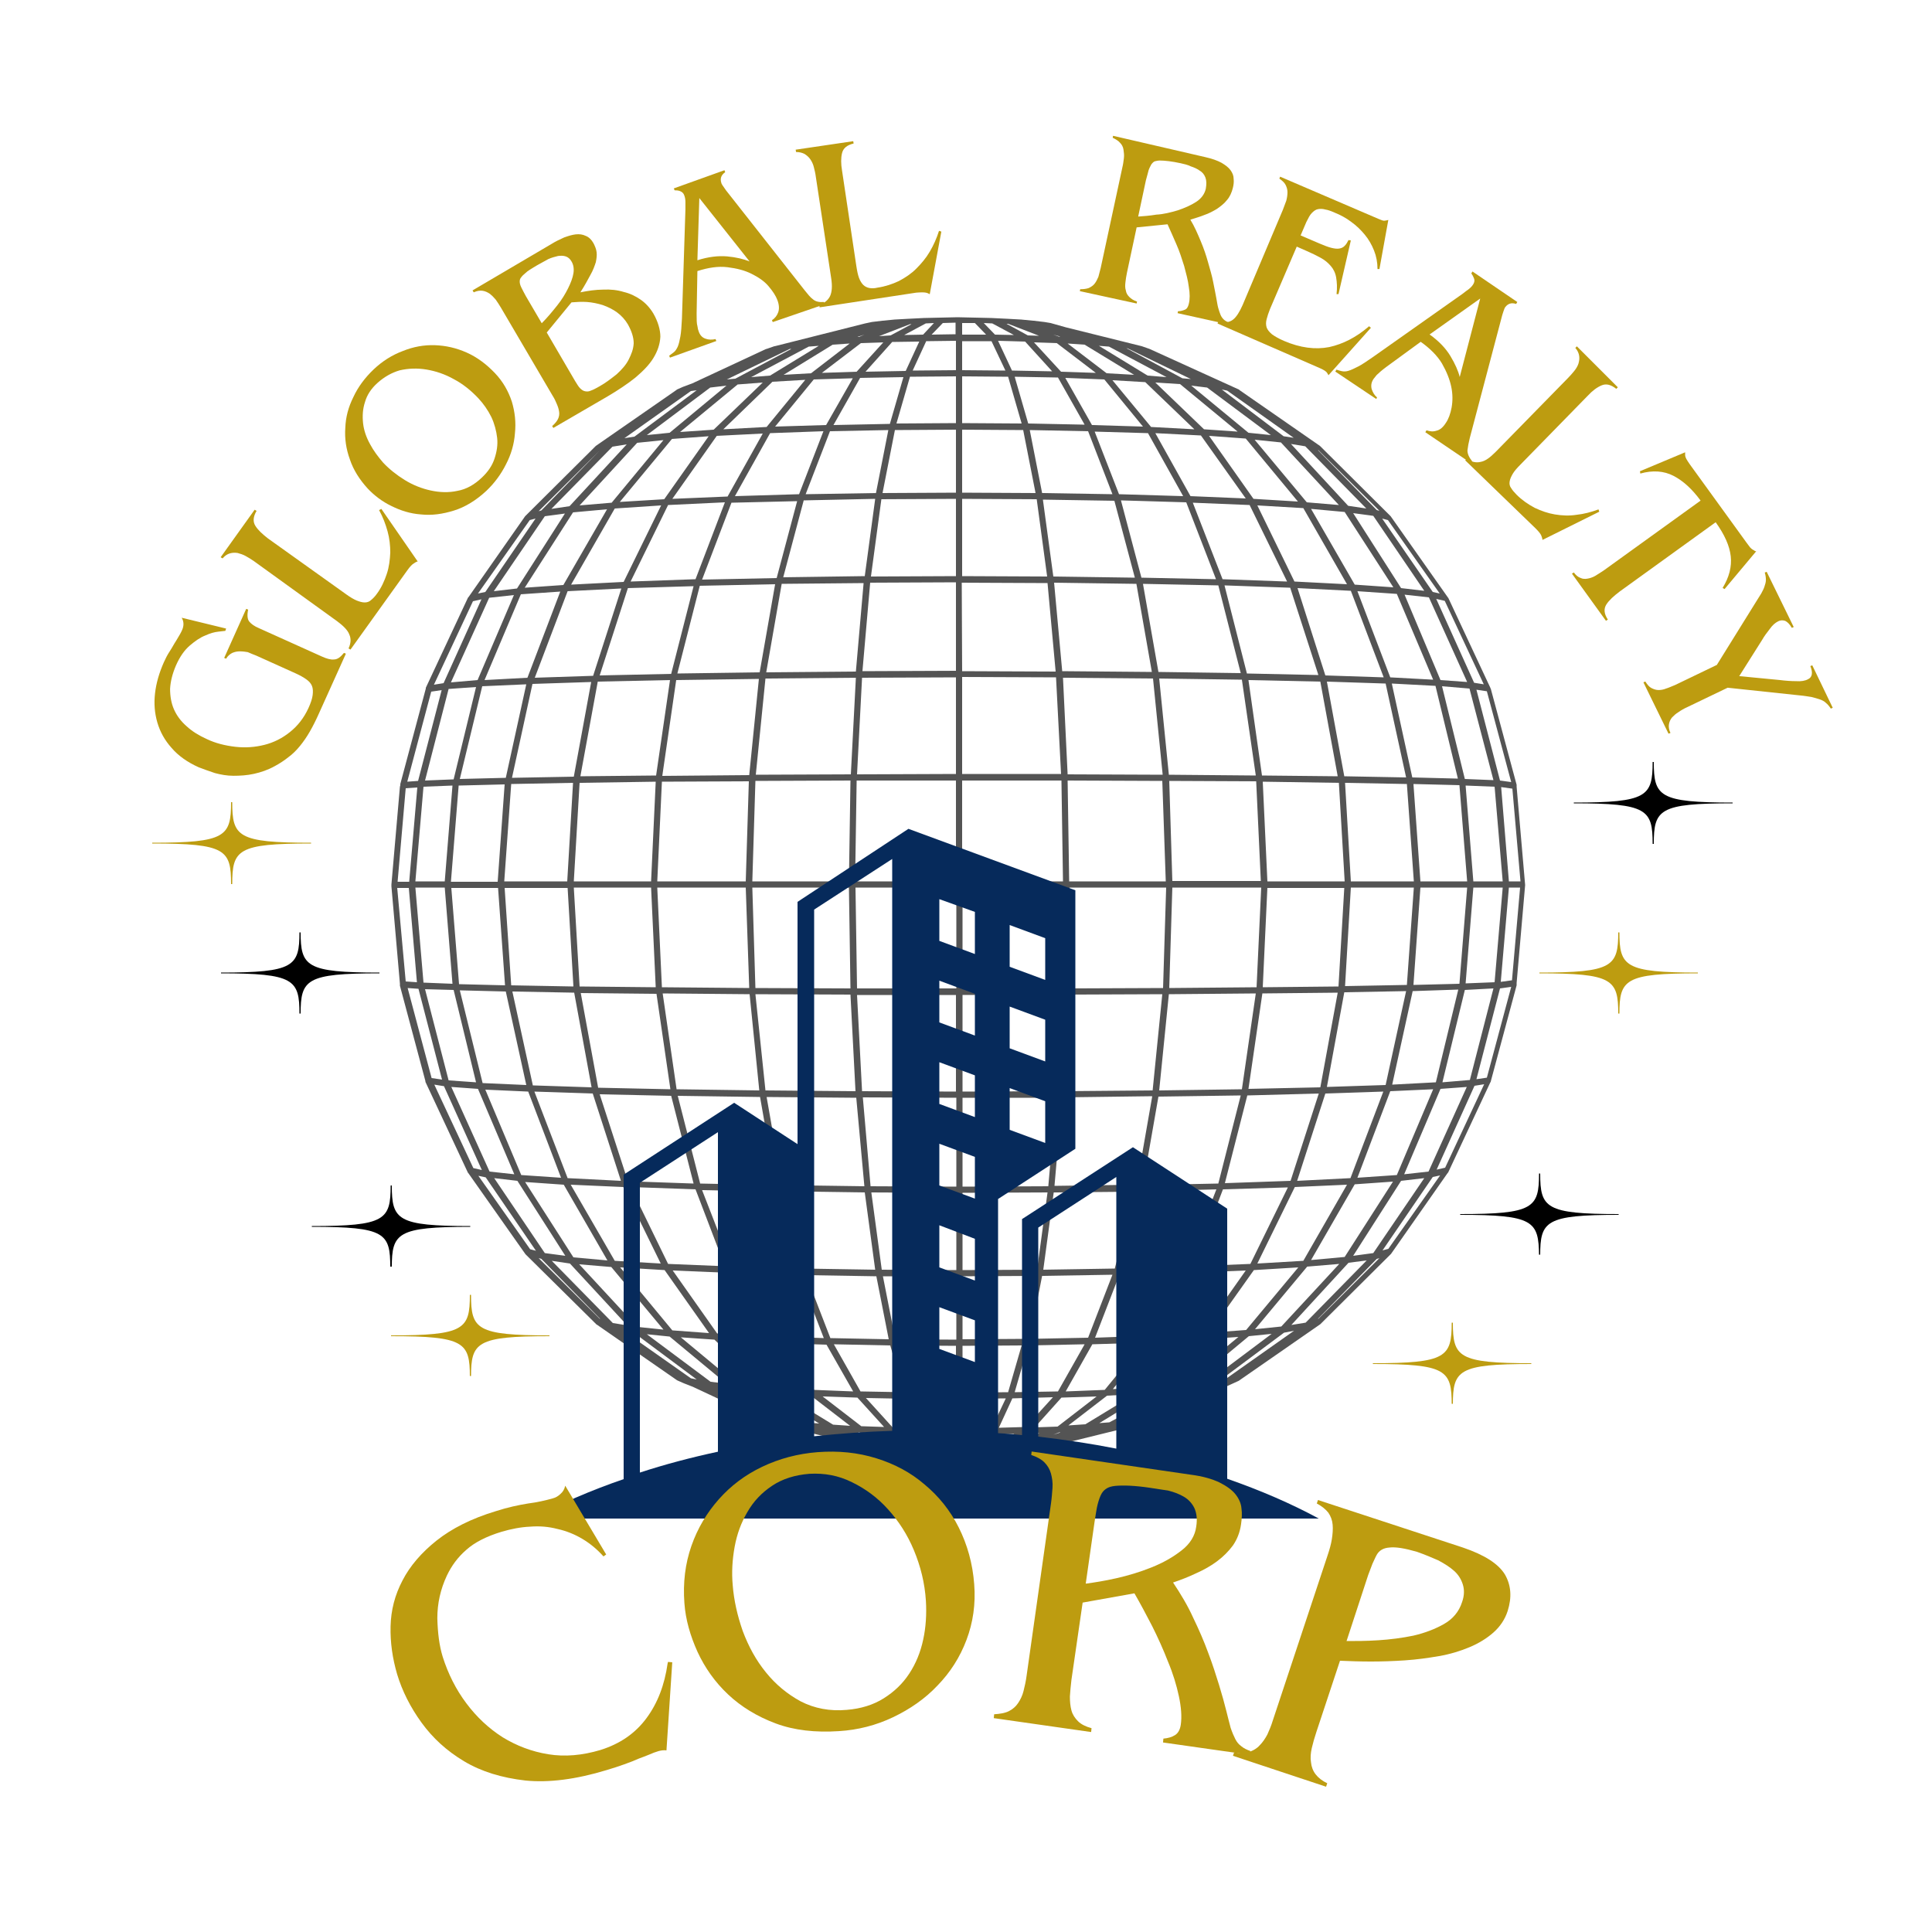 <?xml version="1.0" encoding="utf-8"?>
<!-- Generator: Adobe Illustrator 24.0.0, SVG Export Plug-In . SVG Version: 6.00 Build 0)  -->
<svg version="1.1" id="Layer_1" xmlns="http://www.w3.org/2000/svg" xmlns:xlink="http://www.w3.org/1999/xlink" x="0px" y="0px"
	 viewBox="0 0 500 500" style="enable-background:new 0 0 500 500;" xml:space="preserve">
<style type="text/css">
	.st0{clip-path:url(#SVGID_2_);}
	.st1{fill:#545454;}
	.st2{clip-path:url(#SVGID_4_);}
	.st3{fill-rule:evenodd;clip-rule:evenodd;}
	.st4{clip-path:url(#SVGID_6_);}
	.st5{fill-rule:evenodd;clip-rule:evenodd;fill:#062A5B;}
	.st6{clip-path:url(#SVGID_8_);}
	.st7{clip-path:url(#SVGID_10_);}
	.st8{fill-rule:evenodd;clip-rule:evenodd;fill:#BD9C10;}
	.st9{clip-path:url(#SVGID_12_);}
	.st10{fill:#BD9C10;}
	.st11{clip-path:url(#SVGID_14_);}
	.st12{clip-path:url(#SVGID_16_);}
	.st13{clip-path:url(#SVGID_18_);}
	.st14{clip-path:url(#SVGID_20_);}
</style>
<g>
	<g>
		<defs>
			<rect id="SVGID_1_" x="101.2" y="82" width="294" height="294"/>
		</defs>
		<clipPath id="SVGID_2_">
			<use xlink:href="#SVGID_1_"  style="overflow:visible;"/>
		</clipPath>
		<g class="st0">
			<path class="st1" d="M248.2,375.9L248.2,375.9l-4.5-0.1l0,0l-4.3-0.1c0,0,0,0-0.1,0l-4-0.2c0,0,0,0-0.1,0l-3.6-0.2c0,0,0,0-0.1,0
				l-3.1-0.3h-0.1l-2.5-0.3c0,0,0,0-0.1,0l-1.8-0.3l-3.8-1l-19.7-4.9l0,0l0,0l-2-0.7h-0.1l-19-8.9L177,358l-1.6-0.7
				c-0.1,0-0.1-0.1-0.2-0.1l-20.9-14.5c-0.1,0-0.1-0.1-0.1-0.1l-18.1-17.9l-0.1-0.1l-14.8-21l-0.1-0.1l-10.9-23.3
				c0-0.1-0.1-0.1-0.1-0.2v-0.2l-6.6-24.7V255v-0.3v-0.1l-2.2-25.2l0,0v-0.1c0-0.1,0-0.1,0-0.2v-0.2l2.2-25.3l0.1-0.4
				c0-0.1,0-0.1,0-0.2v-0.1l6.6-24.7c0-0.1,0-0.1,0-0.2l10.9-23.3c0,0,0-0.1,0.1-0.1l0,0l14.7-21l0.1-0.1l18.1-18l0.1-0.1l20.9-14.5
				l0.1-0.1l1.6-0.7l2.4-0.9l19.1-8.9h0.1l2-0.7h0.1l0,0l23.4-5.9l1.9-0.4c0,0,0,0,0.1,0l2.5-0.3l0,0l3.1-0.3l0,0l3.6-0.2l0,0l4-0.2
				l0,0l4.3-0.1l0,0l4.4-0.1l0,0l4.5,0.1l0,0l4.3,0.1l0,0l4.1,0.2l0,0l3.6,0.2l0,0l3.1,0.3h0.1l2.5,0.3c0,0,0,0,0.1,0l1.8,0.3
				l3.9,1.1l19.7,4.9l2,0.7l23.1,10.5l0,0c0,0,0.1,0,0.1,0.1l20.9,14.5l0.1,0.1l18.1,18l0.1,0.1l14.8,21l0,0c0,0,0,0.1,0.1,0.1
				l10.9,23.3c0,0.1,0,0.1,0.1,0.2l6.7,24.9v0.1l0,0v0.3v0.1l2.2,25.4v0.1l-2.2,25.3c0,0,0,0,0,0.1l0,0v0.3c0,0,0,0,0,0.1v0.1
				l-6.7,24.9c0,0.1,0,0.1-0.1,0.2l-10.9,23.3c0,0.1-0.1,0.1-0.1,0.1l-14.7,21l-0.1,0.1l-18.1,18l-0.1,0.1l-20.9,14.5
				c0,0-0.1,0-0.1,0.1l-23,10.5l-2.1,0.7c0,0,0,0-0.1,0l-6.3,1.6l-13.4,3.3l-3.8,1l-1.9,0.4l0,0l0,0l-2.5,0.3h-0.1l-3.1,0.3
				c0,0,0,0-0.1,0l-3.6,0.2c0,0,0,0-0.1,0l-4,0.2c0,0,0,0-0.1,0l-4.3,0.1l0,0L248.2,375.9C248.3,375.9,248.3,375.9,248.2,375.9z
				 M244.1,374.2h3.3v-3h-6.2L244.1,374.2z M249.1,371.3v3h3.3l2.9-3H249.1z M239.7,374.2l2.2,0.1l-2.9-3l-4.9-0.1L239.7,374.2z
				 M257.6,371.2l-2.9,3l2.2-0.1l5.6-3L257.6,371.2z M235.6,374h0.4l-5.5-3l-2.9-0.1L235.6,374z M266.1,371l-5.5,3h0.4l8-3.1
				L266.1,371z M222,370.7l1.9,0.6l-1.5-0.6H222z M274.1,370.7l-1.5,0.6l1.9-0.6H274.1z M239.8,369.6h7.6V362l-11.2-0.1L239.8,369.6
				z M249.1,362v7.6l7.6-0.1l3.6-7.6L249.1,362z M231,369.4l7,0.2l-3.5-7.6l-10.4-0.2L231,369.4z M262,361.9l-3.5,7.6l7-0.2l7-7.7
				L262,361.9z M222.9,369.1l5.9,0.2l-6.9-7.6l-9-0.3L222.9,369.1z M274.7,361.7l-6.9,7.7l5.9-0.2l10.1-7.8L274.7,361.7z
				 M215.6,368.7l4.4,0.3l-10-7.7l-7.2-0.4L215.6,368.7z M286.5,361.2l-10,7.7l4.4-0.3l12.8-7.8L286.5,361.2z M209.4,368.2l2.6,0.2
				l-12.6-7.7l-4.9-0.4L209.4,368.2z M297.1,360.6l-12.6,7.7l2.6-0.2l14.9-7.9L297.1,360.6z M204.5,367.6l0.4,0.1l-14.5-7.7
				l-2.2-0.2L204.5,367.6z M306.1,359.9l-14.5,7.7l0.4-0.1l16.3-7.9L306.1,359.9z M235.6,360.3l11.8,0.1v-12.1l-15.4-0.1
				L235.6,360.3z M249.1,348.3v12.1l11.8-0.1l3.5-12.1L249.1,348.3z M222.7,360.1l11.2,0.2l-3.5-12.1l-14.6-0.3L222.7,360.1z
				 M266.1,348.2l-3.5,12.1l11.2-0.2l6.9-12.2L266.1,348.2z M210.7,359.7l10.1,0.4l-6.9-12.1l-13.2-0.4L210.7,359.7z M282.7,347.9
				l-6.9,12.2l10.1-0.4l10-12.2L282.7,347.9z M200,359.1l8.5,0.5l-10-12.2l-11.2-0.6L200,359.1z M298,347.3l-10,12.2l8.5-0.5
				l12.7-12.3L298,347.3z M191,358.4l6.5,0.5l-12.6-12.2l-8.7-0.6L191,358.4z M311.7,346.6l-12.6,12.2l6.5-0.5l14.9-12.3
				L311.7,346.6z M183.9,357.6l4.1,0.5l-14.7-12.2l-5.9-0.6L183.9,357.6z M323.2,345.8L308.5,358l4.2-0.5l16.4-12.3L323.2,345.8z
				 M178.8,356.7l1.5,0.3l-16.1-12l-2.6-0.4L178.8,356.7z M332.3,344.9l-16.1,12l1.4-0.3l17.3-12.2L332.3,344.9z M231.7,346.6
				l15.8,0.1v-16.3l-19-0.1L231.7,346.6z M249.1,330.3v16.3l15.8-0.1l3.2-16.3L249.1,330.3z M214.9,346.3l15.1,0.3l-3.2-16.3
				l-18.2-0.3L214.9,346.3z M269.7,330.2l-3.2,16.3l15.1-0.3l6.3-16.3L269.7,330.2z M199.4,345.8l13.8,0.5l-6.3-16.3l-16.6-0.5
				L199.4,345.8z M289.7,329.9l-6.3,16.3l13.8-0.5l9.1-16.3L289.7,329.9z M185.6,345.1l11.9,0.6l-9.1-16.3l-14.3-0.6L185.6,345.1z
				 M308.1,329.4l-9.1,16.3l11.9-0.6l11.5-16.3L308.1,329.4z M174,344.3l9.5,0.7L172,328.7l-11.5-0.7L174,344.3z M324.5,328.7
				L313,344.9l9.5-0.7L336,328L324.5,328.7z M164.9,343.4l6.8,0.7l-13.5-16.2l-8.3-0.7L164.9,343.4z M338.3,327.8L324.8,344l6.8-0.7
				l15-16.2L338.3,327.8z M158.6,342.4l3.7,0.6l-14.8-16l-4.7-0.7L158.6,342.4z M349,326.8l-14.8,16.1l3.7-0.6l15.8-16.1L349,326.8z
				 M155.2,341.3h0.1l-15.2-15.5l-0.7-0.2L155.2,341.3z M356.3,325.8l-15.2,15.5h0.1l15.8-15.7L356.3,325.8z M228.2,328.6l19.3,0.1
				v-20l-22-0.1L228.2,328.6z M249.1,308.7v20l19.3-0.1l2.7-20L249.1,308.7z M208,328.3l18.5,0.3l-2.7-20l-21.1-0.3L208,328.3z
				 M272.7,308.6l-2.7,20l18.5-0.3l5.3-19.9L272.7,308.6z M189.4,327.8l16.9,0.5l-5.3-19.9l-19.3-0.4L189.4,327.8z M295.5,308.3
				l-5.3,19.9l16.9-0.5l7.7-19.9L295.5,308.3z M172.9,327.1l14.7,0.6l-7.6-19.9l-16.8-0.6L172.9,327.1z M316.5,307.8l-7.6,19.9
				l14.7-0.6l9.7-19.8L316.5,307.8z M159.1,326.3L171,327l-9.7-19.8l-13.6-0.6L159.1,326.3z M335.1,307.2l-9.7,19.8l11.9-0.7
				l11.3-19.7L335.1,307.2z M148.4,325.4l8.8,0.8l-11.3-19.6l-10-0.7L148.4,325.4z M350.6,306.5l-11.3,19.6l8.7-0.8l12.5-19.5
				L350.6,306.5z M141,324.3l5.3,0.7l-12.4-19.4l-6-0.7L141,324.3z M362.6,305.6L350.2,325l5.2-0.7l13.2-19.4L362.6,305.6z
				 M137.2,323.3l1.5,0.4l-13-19l-1.9-0.4L137.2,323.3z M370.8,304.6l-13,19l1.5-0.4l13.4-19L370.8,304.6z M225.3,307l22.2,0.1v-23
				l-24.2-0.1L225.3,307z M249.1,284.1v23l22.2-0.1l2-22.9H249.1z M202.4,306.7l21.3,0.3l-2.1-22.9l-23.2-0.2L202.4,306.7z
				 M274.9,284l-2,22.9l21.3-0.3l4-22.9L274.9,284z M181.2,306.3l19.5,0.4l-4-22.8l-21.3-0.3L181.2,306.3z M299.8,283.8l-4,22.9
				l19.5-0.4l5.8-22.8L299.8,283.8z M162.5,305.7l17,0.6l-5.8-22.7l-18.5-0.4L162.5,305.7z M322.8,283.5l-5.8,22.7l17-0.6l7.3-22.6
				L322.8,283.5z M146.9,304.9l13.8,0.7l-7.3-22.6l-15.1-0.5L146.9,304.9z M343,283l-7.3,22.6l13.8-0.7l8.5-22.4L343,283z
				 M134.9,304.1l10.3,0.7l-8.5-22.3l-11.1-0.5L134.9,304.1z M359.8,282.4l-8.5,22.4l10.2-0.7l9.4-22.2L359.8,282.4z M126.7,303.2
				l6.4,0.7l-9.4-22.1l-6.9-0.5L126.7,303.2z M372.8,281.8l-9.4,22.1l6.3-0.7l9.9-21.9L372.8,281.8z M122.5,302.3l2.2,0.5l-9.8-21.7
				l-2.5-0.4L122.5,302.3z M381.6,281l-9.8,21.7l2.2-0.5l10.1-21.6L381.6,281z M223.1,282.4l24.3,0.1v-25h-25.6L223.1,282.4z
				 M249.1,257.5v25l24.3-0.1l1.3-25L249.1,257.5z M198.1,282.2l23.3,0.2l-1.3-25l-24.6-0.1L198.1,282.2z M276.3,257.4l-1.3,25
				l23.3-0.2l2.5-24.9L276.3,257.4z M175.1,281.9l21.4,0.3l-2.5-24.9l-22.5-0.2L175.1,281.9z M302.5,257.3l-2.5,24.9l21.4-0.3
				l3.6-24.8L302.5,257.3z M154.8,281.5l18.7,0.4l-3.6-24.7l-19.6-0.2L154.8,281.5z M326.7,257.1l-3.6,24.7l18.6-0.4l4.5-24.5
				L326.7,257.1z M137.9,280.9l15.2,0.5l-4.5-24.5l-16-0.3L137.9,280.9z M347.9,256.8l-4.5,24.5l15.2-0.5l5.3-24.3L347.9,256.8z
				 M124.9,280.3l11.3,0.5l-5.3-24.2l-11.9-0.3L124.9,280.3z M365.6,256.5l-5.3,24.2l11.3-0.6l5.8-24L365.6,256.5z M116.1,279.6
				l7.1,0.5l-5.8-23.9L110,256L116.1,279.6z M379.1,256.2l-5.8,23.9l7.1-0.6l6.1-23.7L379.1,256.2z M111.7,279l2.7,0.4l-6.1-23.5
				l-2.8-0.2L111.7,279z M388.2,255.8l-6.1,23.5l2.7-0.4l6.3-23.5L388.2,255.8z M221.8,255.8h25.7v-26.1h-26.1L221.8,255.8z
				 M249.1,229.7v26.1h25.7l0.4-26.1H249.1z M195.5,255.7l24.6,0.1l-0.4-26.1h-25L195.5,255.7z M276.8,229.7l-0.4,26.1l24.6-0.1
				l0.8-26H276.8z M171.3,255.5l22.6,0.2l-0.9-26h-22.9L171.3,255.5z M303.4,229.7l-0.8,26l22.6-0.2l1.2-25.8H303.4z M150,255.3
				l19.7,0.2l-1.2-25.8h-20L150,255.3z M328,229.7l-1.2,25.8l19.6-0.2l1.5-25.5H328V229.7z M132.3,255l16.1,0.3l-1.5-25.5h-16.3
				L132.3,255z M349.6,229.7l-1.5,25.5l16-0.3l1.8-25.2H349.6z M118.8,254.7l11.9,0.3l-1.8-25.2h-12.1L118.8,254.7z M367.6,229.7
				l-1.8,25.2l11.9-0.3l2-24.9H367.6z M109.6,254.3l7.5,0.3l-2-24.9h-7.6L109.6,254.3z M381.3,229.7l-2,24.8l7.5-0.3l2.1-24.5H381.3
				z M105,254l2.9,0.2l-2.1-24.4h-3L105,254z M390.5,229.7l-2.1,24.4l2.9-0.4l2.1-24H390.5z M105,204l-2.1,24.2h3l2.1-24.4L105,204z
				 M109.6,203.6l-2.1,24.5h7.6l2-24.8L109.6,203.6z M118.7,203.3l-2,24.9h12.1l1.8-25.2L118.7,203.3z M132.3,202.9l-1.8,25.2h16.3
				l1.5-25.5L132.3,202.9z M150,202.6l-1.5,25.5h20l1.2-25.8L150,202.6z M171.3,202.3l-1.2,25.8H193l0.8-25.9L171.3,202.3z
				 M195.5,202.1l-0.8,26h25l0.4-26.1L195.5,202.1z M221.7,202l-0.4,26.1h26.1V202H221.7z M249,202v26.1h26.1l-0.4-26.1H249z
				 M390.5,228.1h3l-2.1-24l-2.9-0.4L390.5,228.1z M276.3,202l0.4,26.1h25l-0.9-26L276.3,202z M381.3,228.1h7.6l-2.1-24.5l-7.5-0.3
				L381.3,228.1z M302.6,202.1l0.8,25.9h22.9l-1.2-25.8L302.6,202.1z M367.6,228.1h12.1l-2-24.9l-11.9-0.3L367.6,228.1z
				 M326.8,202.3l1.2,25.8h20l-1.5-25.5L326.8,202.3z M349.6,228.1h16.3l-1.8-25.2l-16-0.3L349.6,228.1z M388.2,202l2.9,0.4
				l-6.3-23.5l-2.7-0.4L388.2,202z M111.6,179l-6.2,23.3l2.8-0.2l6.1-23.5L111.6,179z M116.1,178.3L110,202l7.4-0.3l5.8-23.9
				L116.1,178.3z M379.1,201.6l7.4,0.3l-6.2-23.7l-7.1-0.6L379.1,201.6z M124.8,177.6l-5.8,24l11.9-0.3l5.3-24.2L124.8,177.6z
				 M365.5,201.2l11.8,0.3l-5.8-24l-11.3-0.6L365.5,201.2z M137.8,177l-5.3,24.3l16-0.3l4.5-24.5L137.8,177z M347.9,200.9l16,0.3
				l-5.3-24.3l-15.2-0.5L347.9,200.9z M154.7,176.4l-4.5,24.5l19.6-0.2l3.6-24.7L154.7,176.4z M326.6,200.7l19.6,0.2l-4.5-24.5
				l-18.6-0.4L326.6,200.7z M175,176l-3.6,24.8l22.5-0.2l2.5-24.9L175,176z M302.5,200.5l22.5,0.2l-3.6-24.8l-21.4-0.3L302.5,200.5z
				 M198.1,175.6l-2.5,24.9l24.6-0.1l1.3-25L198.1,175.6z M276.3,200.4l24.6,0.1l-2.5-24.9l-23.3-0.2L276.3,200.4z M223.1,175.4
				l-1.3,25l25.6-0.1v-25L223.1,175.4z M249,200.3h25.6l-1.3-25l-24.3-0.1L249,200.3z M122.4,155.6l-10.1,21.6l2.5-0.4l9.8-21.7
				L122.4,155.6z M381.5,176.7l2.5,0.4l-10.1-21.6l-2.2-0.5L381.5,176.7z M126.6,154.7l-9.9,21.9l6.9-0.6l9.4-22L126.6,154.7z
				 M372.8,176l6.9,0.5l-9.9-21.9l-6.3-0.7L372.8,176z M134.8,153.8l-9.4,22.2l11.1-0.6l8.5-22.3L134.8,153.8z M359.8,175.3
				l11.1,0.6l-9.4-22.2l-10.2-0.7L359.8,175.3z M146.9,153l-8.5,22.4l15.1-0.5l7.3-22.6L146.9,153z M343,174.8l15.1,0.5l-8.5-22.4
				l-13.8-0.7L343,174.8z M162.5,152.2l-7.3,22.6l18.5-0.4l5.8-22.7L162.5,152.2z M322.7,174.3l18.5,0.4l-7.3-22.6l-17-0.6
				L322.7,174.3z M181.1,151.6l-5.8,22.7l21.3-0.3l4-22.8L181.1,151.6z M299.8,173.9l21.3,0.3l-5.8-22.7l-19.5-0.4L299.8,173.9z
				 M202.3,151.1l-4,22.9l23.2-0.2l2-22.9L202.3,151.1z M274.9,173.7l23.2,0.2l-4-22.8l-21.3-0.3L274.9,173.7z M225.2,150.8l-2,22.9
				l24.2-0.1v-22.9L225.2,150.8z M249,173.7l24.2,0.1l-2.1-22.9l-22.2-0.1L249,173.7z M137.1,134.6l-13.4,19l1.9-0.4l13-19
				L137.1,134.6z M370.8,153.2l1.8,0.4l-13.4-19l-1.5-0.4L370.8,153.2z M141,133.6L127.8,153l6-0.7l12.4-19.4L141,133.6z
				 M362.6,152.2l6,0.7l-13.2-19.4l-5.2-0.7L362.6,152.2z M148.3,132.6l-12.5,19.5l10-0.7l11.3-19.6L148.3,132.6z M350.6,151.3
				l10,0.7L348,132.5l-8.7-0.8L350.6,151.3z M159.1,131.6l-11.3,19.7l13.6-0.7l9.7-19.8L159.1,131.6z M335,150.5l13.6,0.7
				l-11.3-19.7l-11.9-0.7L335,150.5z M172.9,130.7l-9.7,19.8l16.8-0.6l7.6-19.9L172.9,130.7z M316.4,149.9l16.7,0.6l-9.7-19.8
				l-14.7-0.6L316.4,149.9z M189.3,130.1l-7.6,19.9l19.3-0.4l5.3-19.9L189.3,130.1z M295.4,149.5l19.3,0.4L307,130l-16.9-0.5
				L295.4,149.5z M208,129.5l-5.3,19.9l21.1-0.3l2.7-20L208,129.5z M272.6,149.2l21.1,0.3l-5.3-19.9l-18.5-0.3L272.6,149.2z
				 M228.1,129.2l-2.7,20l22-0.1v-20L228.1,129.2z M249,149.1l22,0.1l-2.7-20l-19.3-0.1L249,149.1z M155.2,116.6l-15.8,15.7l0.7-0.2
				L155.2,116.6L155.2,116.6z M356.3,132l0.7,0.2l-15.8-15.7h-0.1L356.3,132z M158.5,115.6l-15.8,16.1l4.7-0.7l14.8-16L158.5,115.6z
				 M348.9,130.9l4.7,0.7l-15.8-16.1l-3.7-0.6L348.9,130.9z M164.9,114.6L150,130.8l8.3-0.7l13.4-16.2L164.9,114.6z M338.2,130
				l8.3,0.7l-15-16.2l-6.8-0.7L338.2,130z M173.9,113.6l-13.5,16.3l11.5-0.7l11.5-16.3L173.9,113.6z M324.4,129.1l11.5,0.7
				l-13.5-16.3l-9.5-0.7L324.4,129.1z M185.5,112.8L174,129.1l14.3-0.6l9.1-16.3L185.5,112.8z M308.1,128.4l14.3,0.6l-11.6-16.3
				l-11.8-0.6L308.1,128.4z M199.3,112.1l-9.1,16.3l16.6-0.5l6.3-16.3L199.3,112.1z M289.6,127.9l16.6,0.5l-9.1-16.3l-13.8-0.4
				L289.6,127.9z M214.8,111.6l-6.3,16.3l18.2-0.3l3.2-16.3L214.8,111.6z M269.7,127.6l18.2,0.3l-6.3-16.3l-15.1-0.3L269.7,127.6z
				 M231.6,111.3l-3.2,16.3l19-0.1v-16.3L231.6,111.3z M249,127.5l19,0.1l-3.2-16.3l-15.8-0.1L249,127.5z M178.8,101.2l-17.2,12.2
				l2.6-0.4l16.1-12L178.8,101.2z M332.2,112.9l2.6,0.4l-17.2-12.2l-1.4-0.3L332.2,112.9z M183.8,100.3l-16.4,12.3l5.9-0.6L188,99.8
				L183.8,100.3z M323.1,112l5.8,0.6l-16.5-12.3l-4.1-0.5L323.1,112z M190.9,99.5L176,111.8l8.7-0.6L197.4,99L190.9,99.5z
				 M311.6,111.1l8.7,0.6l-14.9-12.3L299,99L311.6,111.1z M199.9,98.8l-12.7,12.3l11.2-0.6l10-12.2L199.9,98.8z M297.9,110.5
				l11.2,0.6l-12.7-12.2l-8.5-0.5L297.9,110.5z M210.6,98.2l-10,12.2l13.2-0.4l6.9-12.1L210.6,98.2z M282.6,110l13.2,0.4l-10-12.2
				l-10.1-0.4L282.6,110z M222.6,97.8l-6.9,12.2l14.6-0.3l3.5-12.1L222.6,97.8z M266.1,109.6l14.6,0.3l-6.9-12.2l-11.2-0.2
				L266.1,109.6z M235.5,97.5l-3.5,12.1l15.4-0.1V97.4L235.5,97.5z M249,109.5l15.4,0.1l-3.5-12.1L249,97.4V109.5z M204.4,90.3
				l-16.3,7.9l2.2-0.2l14.5-7.7L204.4,90.3z M306,97.9l2.2,0.2l-16.3-7.9l-0.4-0.1L306,97.9z M209.3,89.7l-14.9,7.9l4.9-0.4
				l12.6-7.7L209.3,89.7z M297,97.2l4.9,0.4L287,89.7l-2.6-0.2L297,97.2z M215.5,89.2L202.8,97l7.1-0.4l10-7.7L215.5,89.2z
				 M286.4,96.6l7.1,0.4l-12.8-7.8l-4.4-0.3L286.4,96.6z M222.8,88.8l-10.1,7.7l9-0.3l6.9-7.6L222.8,88.8z M274.6,96.2l9,0.3
				l-10.1-7.7l-5.9-0.2L274.6,96.2z M230.9,88.5l-6.9,7.7l10.4-0.2l3.5-7.6L230.9,88.5z M261.9,95.9l10.4,0.2l-7-7.7l-7-0.2
				L261.9,95.9z M239.7,88.3l-3.5,7.6l11.2-0.1v-7.6L239.7,88.3z M249,95.8l11.2,0.1l-3.6-7.6H249V95.8z M223.7,86.6l-1.8,0.6h0.4
				L223.7,86.6z M274,87.1h0.4l-1.8-0.5L274,87.1z M235.5,83.9l-8,3.1l3-0.2l5.4-2.9H235.5z M266,86.8l2.9,0.1l-8-3.1h-0.4L266,86.8
				z M239.6,83.7l-5.6,3l4.9-0.1l2.8-3L239.6,83.7z M257.5,86.6l4.9,0.1l-5.6-3l-2.2-0.1L257.5,86.6z M244,83.6l-2.9,3l6.2-0.1v-3
				L244,83.6z M249,86.6h6.2l-2.9-3H249V86.6z"/>
		</g>
	</g>
</g>
<g>
	<g>
		<defs>
			<rect id="SVGID_3_" x="80.7" y="306.8" width="41" height="21"/>
		</defs>
		<clipPath id="SVGID_4_">
			<use xlink:href="#SVGID_3_"  style="overflow:visible;"/>
		</clipPath>
		<g class="st2">
			<path class="st3" d="M80.7,317.5v-0.2c19,0,20.4-1.6,20.4-10.5h0.3c0,8.9,1.4,10.5,20.4,10.5v0.2c-19,0-20.4,1.6-20.4,10.5H101
				C101,319.1,99.7,317.5,80.7,317.5"/>
		</g>
	</g>
</g>
<g>
	<g>
		<defs>
			<rect id="SVGID_5_" x="137.6" y="213.5" width="203.7" height="179.8"/>
		</defs>
		<clipPath id="SVGID_6_">
			<use xlink:href="#SVGID_5_"  style="overflow:visible;"/>
		</clipPath>
		<g class="st4">
			<path class="st5" d="M243.1,338.3v10.8l9.2,3.4v-10.8L243.1,338.3z M243.1,317.1V328l9.2,3.4v-10.8L243.1,317.1z M288.9,304.6
				l-20.2,13.1v54.1c6.9,0.8,13.6,1.8,20.2,3.1V304.6z M243.1,296v10.8l9.2,3.4v-10.8L243.1,296z M185.8,293l-20.2,13.1v75
				c6.4-2.1,13.2-3.9,20.2-5.4V293z M261.3,281.6v10.8l9.2,3.4V285L261.3,281.6z M243.1,274.9v10.8l9.2,3.4v-10.8L243.1,274.9z
				 M261.3,260.5v10.8l9.2,3.4v-10.8L261.3,260.5z M243.1,253.8v10.8l9.2,3.4v-10.8L243.1,253.8z M261.3,239.4v10.8l9.2,3.4v-10.8
				L261.3,239.4z M243.1,232.7v10.8l9.2,3.4V236L243.1,232.7z M230.9,222.3l-20.2,13.1v136.3c6.7-0.7,13.4-1.2,20.2-1.4V222.3z
				 M235.1,214.5l43.2,15.9v66.9l-20,13v60.6c2.1,0.1,4.1,0.3,6.2,0.5v-55.9l28.7-18.6l24.4,15.9v69.9c8.6,3,16.5,6.4,23.7,10.3
				H137.7c7.2-3.8,15.2-7.3,23.7-10.2V304l28.6-18.6l16.4,10.7v-62.7L235.1,214.5z"/>
		</g>
	</g>
</g>
<g>
	<g>
		<defs>
			<rect id="SVGID_7_" x="377.9" y="303.7" width="41" height="21"/>
		</defs>
		<clipPath id="SVGID_8_">
			<use xlink:href="#SVGID_7_"  style="overflow:visible;"/>
		</clipPath>
		<g class="st6">
			<path class="st3" d="M377.9,314.4v-0.2c19,0,20.4-1.6,20.4-10.5h0.3c0,8.9,1.4,10.5,20.4,10.5v0.2c-19,0-20.4,1.6-20.4,10.5h-0.3
				C398.2,316,396.9,314.4,377.9,314.4"/>
		</g>
	</g>
</g>
<g>
	<g>
		<defs>
			<rect id="SVGID_9_" x="355.3" y="342.3" width="41" height="21"/>
		</defs>
		<clipPath id="SVGID_10_">
			<use xlink:href="#SVGID_9_"  style="overflow:visible;"/>
		</clipPath>
		<g class="st7">
			<path class="st8" d="M355.3,353v-0.2c19,0,20.4-1.6,20.4-10.5h0.3c0,8.9,1.4,10.5,20.4,10.5v0.2c-19,0-20.4,1.6-20.4,10.5h-0.3
				C375.7,354.6,374.3,353,355.3,353"/>
		</g>
	</g>
</g>
<g>
	<g>
		<defs>
			<rect id="SVGID_11_" x="101.2" y="335.1" width="41" height="21"/>
		</defs>
		<clipPath id="SVGID_12_">
			<use xlink:href="#SVGID_11_"  style="overflow:visible;"/>
		</clipPath>
		<g class="st9">
			<path class="st8" d="M101.2,345.8v-0.2c19,0,20.4-1.6,20.4-10.5h0.3c0,8.9,1.4,10.5,20.4,10.5v0.2c-19,0-20.4,1.6-20.4,10.5h-0.3
				C121.6,347.4,120.2,345.8,101.2,345.8"/>
		</g>
	</g>
</g>
<g>
	<g transform="translate(53.317, 157.57)">
		<g>
			<path class="st10" d="M5.2,5.1L5,5.7c-0.2,0-0.8,0.1-1.8,0.2s-2.1,0.4-3.4,1c-1.3,0.5-2.6,1.4-4,2.6s-2.6,2.9-3.6,5.2
				c-0.9,2.1-1.4,4.1-1.5,6c0,1.9,0.3,3.7,1,5.3c0.7,1.6,1.8,3.1,3.3,4.4c1.4,1.3,3.2,2.4,5.2,3.3c2.3,1.1,4.8,1.7,7.4,2
				s5.1,0.1,7.5-0.5s4.6-1.7,6.6-3.3c2-1.6,3.6-3.6,4.8-6.2c0.6-1.3,1-2.5,1.1-3.4s0.1-1.7-0.2-2.4c-0.3-0.7-0.8-1.2-1.5-1.7
				s-1.6-1-2.7-1.5L13,12.1c-0.8-0.3-1.5-0.6-2.2-0.9c-0.6-0.1-1.3-0.2-2-0.2s-1.3,0.1-2,0.4c-0.6,0.3-1.2,0.8-1.6,1.5l-0.5-0.2
				L10.4,0l0.5,0.2c-0.3,1.4-0.2,2.5,0.3,3.1s1.3,1.2,2.5,1.7l16.2,7.3c1.3,0.6,2.4,0.9,3.2,0.8c0.9,0,1.7-0.6,2.6-1.7l0.5,0.2
				l-6.9,15.3c-0.8,1.8-1.6,3.4-2.4,4.8c-0.8,1.4-1.7,2.7-2.6,3.8s-1.9,2.1-3,2.9c-1,0.8-2.2,1.6-3.5,2.3c-1.8,1-3.6,1.6-5.4,2
				s-3.6,0.5-5.3,0.5s-3.3-0.3-4.8-0.7c-1.5-0.5-2.9-1-4.2-1.5c-2.9-1.3-5.3-3-7-5c-1.8-2-3-4.2-3.7-6.6s-0.9-4.9-0.6-7.5
				c0.3-2.7,1.1-5.4,2.3-8.1c0.4-0.9,0.9-1.9,1.5-2.8c0.6-0.9,1.1-1.9,1.7-2.8C-6.9,6.9-6.4,6-6.2,5.5c0.5-1.1,0.5-2.2-0.1-3.2
				L5.2,5.1z"/>
		</g>
	</g>
</g>
<g>
	<g transform="translate(67.104, 127.413)">
		<g>
			<path class="st10" d="M-1.2,4.5l0.5,0.3c-0.9,1.5-1,2.8-0.3,3.9s1.8,2.1,3.2,3.2l20.3,14.5c1.1,0.8,2,1.3,2.7,1.6
				c0.8,0.3,1.4,0.5,2.1,0.5c0.6,0,1.2-0.2,1.6-0.6c0.5-0.4,1-0.9,1.5-1.6c1.2-1.6,2-3.4,2.6-5.2s0.8-3.6,0.9-5.5
				c0-1.8-0.2-3.7-0.7-5.5S32,6.4,31,4.6l0.6-0.3L41,17.9c-0.2,0-0.6,0.2-1,0.5c-0.4,0.2-1,0.8-1.7,1.8L23.6,40.7l-0.5-0.3
				c0.6-1.3,0.7-2.5,0.2-3.6c-0.4-1.1-1.5-2.2-3.1-3.4L-1.4,17.8c-0.7-0.5-1.4-0.9-2.1-1.3s-1.4-0.6-2.1-0.8c-0.7-0.1-1.3-0.1-2,0.1
				c-0.7,0.2-1.3,0.6-1.9,1.3l-0.5-0.3L-1.2,4.5z"/>
		</g>
	</g>
</g>
<g>
	<g transform="translate(80.264, 107.536)">
		<g>
			<path class="st10" d="M17.5-8.5c-1.7,1.5-2.8,3.2-3.3,5c-0.6,1.8-0.7,3.6-0.5,5.5c0.2,1.8,0.8,3.6,1.8,5.4
				c0.9,1.7,2.1,3.3,3.4,4.8c1.6,1.7,3.5,3.2,5.6,4.5s4.4,2.2,6.7,2.7s4.6,0.6,6.9,0.1c2.3-0.4,4.4-1.6,6.3-3.4
				c1.6-1.5,2.7-3.1,3.3-4.9s0.9-3.6,0.7-5.4s-0.7-3.7-1.5-5.4c-0.9-1.8-2-3.4-3.4-4.9c-1.9-2-4-3.7-6.3-4.9
				c-2.3-1.3-4.7-2.1-7.1-2.5s-4.7-0.3-6.9,0.2C21.1-11.1,19.2-10,17.5-8.5z M14.9,18.9c-2.1-2.3-3.7-4.8-4.6-7.5
				c-1-2.7-1.4-5.5-1.2-8.2c0.1-2.8,0.8-5.4,2.1-8c1.2-2.6,3-5,5.2-7.1c2.3-2.2,4.9-3.8,7.6-4.8c2.7-1.1,5.5-1.6,8.3-1.5
				s5.5,0.7,8.2,1.9s5.1,3,7.3,5.3c2.1,2.2,3.5,4.7,4.4,7.4C53-0.9,53.3,1.8,53,4.6c-0.2,2.8-1,5.5-2.3,8c-1.3,2.6-3,4.9-5.1,6.9
				c-2.7,2.5-5.5,4.2-8.4,5.1c-2.9,0.9-5.7,1.3-8.5,1c-2.8-0.2-5.3-1-7.7-2.2C18.7,22.3,16.6,20.7,14.9,18.9z"/>
		</g>
	</g>
</g>
<g>
	<g transform="translate(105.9, 83.853)">
		<g>
			<path class="st10" d="M56.6,0.1c-0.7-1.2-1.7-2.3-2.8-3.1s-2.3-1.4-3.7-1.9c-1.3-0.4-2.7-0.7-4.1-0.8c-1.4-0.1-2.7,0-4,0.1
				l-6.4,7.8l7.3,12.5c0.5,0.8,0.9,1.5,1.3,1.9c0.4,0.4,0.8,0.7,1.3,0.8c0.5,0.1,1,0.1,1.6-0.2c0.6-0.2,1.3-0.6,2.2-1.1
				c1.6-0.9,3-2,4.4-3.1c1.3-1.2,2.4-2.4,3.1-3.8S58,6.6,58.1,5C58.1,3.5,57.6,1.9,56.6,0.1z M33.1-15.2c-0.7,0.4-1.3,0.8-1.8,1.1
				s-0.9,0.6-1.2,0.9c-0.5,0.4-0.9,0.8-1.1,1.1c-0.3,0.3-0.4,0.7-0.4,1.1c0,0.4,0.1,0.9,0.4,1.5s0.7,1.4,1.2,2.3l4.1,7
				c1.5-1.5,2.8-3.1,4-4.6s2.1-3,2.8-4.4s1.2-2.7,1.4-3.9s0-2.3-0.5-3.1c-0.4-0.7-0.9-1.1-1.5-1.3c-0.6-0.2-1.3-0.2-2-0.1
				c-0.8,0.2-1.6,0.4-2.5,0.8C34.9-16.2,34-15.7,33.1-15.2z M36.8-20.7c1.1-0.7,2.2-1.2,3.3-1.7c1.1-0.4,2.1-0.7,3-0.8
				c0.9-0.1,1.8,0,2.6,0.4c0.8,0.3,1.5,1,2,1.9c0.4,0.8,0.7,1.5,0.8,2.3s0,1.6-0.2,2.6c-0.3,0.9-0.7,2.1-1.4,3.3
				c-0.7,1.3-1.5,2.8-2.6,4.5c2-0.4,4-0.7,5.9-0.7c1.9-0.1,3.7,0.1,5.3,0.6c1.7,0.4,3.1,1.1,4.4,2c1.3,0.9,2.4,2.1,3.3,3.6
				c1.2,2.1,1.8,4.2,1.8,6c-0.1,1.9-0.7,3.7-1.8,5.5c-1.1,1.8-2.7,3.4-4.7,5.1c-2,1.6-4.4,3.2-7.1,4.8l-14.1,8.2L37,26.4
				c0.7-0.6,1.2-1.2,1.5-1.8c0.3-0.6,0.4-1.3,0.3-1.9c-0.1-0.7-0.3-1.3-0.6-2s-0.6-1.4-1-2l-13.5-23c-0.4-0.7-0.9-1.4-1.3-2
				c-0.5-0.6-1-1.1-1.5-1.5c-0.6-0.4-1.2-0.7-1.9-0.8c-0.7-0.1-1.4,0-2.3,0.4l-0.3-0.5L36.8-20.7z"/>
		</g>
	</g>
</g>
<g>
	<g transform="translate(130.385, 69.255)">
		<g>
			<path class="st10" d="M50.6-18L50.1-1.9c2.8-0.9,5.4-1.2,7.7-1c2.3,0.2,4.3,0.7,5.8,1.3L50.6-18z M57.1-25.2l0.2,0.5
				c-1,0.7-1.4,1.6-1,2.8c0,0.1,0.1,0.3,0.3,0.6c0.2,0.3,0.5,0.7,0.9,1.3L77.8,5.8c0.8,1,1.5,1.9,2.2,2.4c0.7,0.6,1.6,0.8,2.9,0.7
				L83,9.5l-13.4,4.6l-0.2-0.5c0.8-0.5,1.3-1.2,1.6-2c0.3-0.8,0.3-1.9-0.2-3.2c-0.4-1.1-1.2-2.3-2.3-3.6c-1.1-1.3-2.6-2.3-4.4-3.2
				c-1.8-0.9-3.8-1.4-6.2-1.7s-5,0.1-7.8,1l-0.2,11c0,1.5,0,2.6,0.2,3.2c0.1,0.7,0.2,1.1,0.3,1.3c0.3,1,0.9,1.7,1.8,2
				c0.8,0.3,1.7,0.3,2.6,0.1L55,19l-12,4.3l-0.2-0.5c0.4-0.3,0.8-0.6,1.2-0.9s0.7-0.8,1-1.4c0.3-0.7,0.5-1.6,0.7-2.7
				s0.3-2.7,0.4-4.6L47-15c0-0.8,0-1.5,0-2c0-0.6-0.1-1.2-0.3-1.7c-0.2-0.6-0.6-0.9-1.1-1.1s-1-0.2-1.4-0.2L44-20.5L57.1-25.2z"/>
		</g>
	</g>
</g>
<g>
	<g transform="translate(157.418, 59.938)">
		<g>
			<path class="st10" d="M63.4-23.4l0.1,0.6c-1.7,0.4-2.7,1.2-3,2.5c-0.3,1.2-0.3,2.8,0,4.5l3.7,24.7c0.2,1.3,0.4,2.3,0.7,3.1
				c0.3,0.8,0.7,1.4,1.1,1.8c0.4,0.4,1,0.7,1.6,0.8s1.3,0.1,2.1-0.1c2-0.3,3.8-0.9,5.5-1.7c1.7-0.9,3.2-1.9,4.5-3.2s2.5-2.7,3.5-4.4
				s1.8-3.5,2.4-5.4L86.2,0l-3,16.2c-0.2-0.1-0.5-0.3-1-0.4c-0.5-0.1-1.3-0.1-2.5,0l-25,3.8L54.6,19c1.4-0.5,2.3-1.3,2.8-2.3
				c0.5-1.1,0.6-2.6,0.3-4.6l-4-26.4c-0.1-0.8-0.3-1.6-0.5-2.4s-0.5-1.4-0.9-2s-0.9-1-1.5-1.4c-0.6-0.3-1.3-0.5-2.2-0.5l-0.1-0.6
				L63.4-23.4z"/>
		</g>
	</g>
</g>
<g>
	<g transform="translate(181.461, 56.544)">
	</g>
</g>
<g>
	<g transform="translate(194.777, 56.192)">
	</g>
</g>
<g>
	<g transform="translate(207.761, 56.447)">
		<g>
			<path class="st10" d="M97.8-14.2c-2.3-0.5-4.1-0.7-5.4-0.7c-0.5,0-0.9,0.1-1.3,0.2c-0.3,0.1-0.6,0.4-0.9,0.8
				c-0.2,0.4-0.5,0.9-0.7,1.5c-0.2,0.7-0.4,1.6-0.7,2.6l-2,9.4c1.3-0.1,2.9-0.2,4.7-0.5C93.4-1,95.3-1.5,97-2
				c1.8-0.6,3.4-1.3,4.8-2.2s2.2-2.1,2.5-3.4c0.2-1.2,0.2-2.1-0.1-2.9c-0.3-0.8-0.8-1.4-1.5-1.8c-0.7-0.5-1.4-0.8-2.3-1.1
				C99.6-13.8,98.7-14,97.8-14.2z M104.1-15.8c1.8,0.4,3.2,0.9,4.3,1.5c1,0.6,1.8,1.2,2.3,1.9s0.8,1.4,0.8,2.2
				c0.1,0.8,0,1.6-0.2,2.4c-0.3,1.2-0.8,2.3-1.5,3.1c-0.7,0.9-1.6,1.6-2.6,2.3c-1,0.6-2.1,1.2-3.3,1.6c-1.2,0.5-2.4,0.8-3.6,1.2
				c1.1,1.8,1.9,3.7,2.7,5.6c0.8,1.9,1.4,3.7,1.9,5.5s1,3.4,1.3,5s0.6,2.9,0.8,4.1c0.2,1,0.3,1.9,0.5,2.6s0.4,1.3,0.6,1.8
				s0.5,0.9,0.8,1.2c0.3,0.3,0.8,0.6,1.3,0.8l-0.1,0.5L97,24.6l0.1-0.5c0.7,0,1.3-0.2,1.8-0.4c0.5-0.2,0.8-0.7,1-1.5
				c0.3-1.2,0.3-2.7,0-4.4c-0.2-1.7-0.7-3.5-1.2-5.4c-0.6-1.9-1.2-3.8-2-5.6c-0.8-1.9-1.6-3.6-2.3-5.2l-8,0.8l-2.5,11.7
				c-0.2,0.9-0.3,1.7-0.4,2.5c-0.1,0.8-0.1,1.5,0.1,2.1c0.1,0.7,0.4,1.2,0.9,1.7s1.1,0.9,2,1.2l-0.1,0.5l-14.7-3.2l0.1-0.5
				c0.9,0,1.6-0.1,2.2-0.3c0.6-0.3,1.1-0.6,1.5-1.1s0.7-1.1,1-1.8c0.2-0.7,0.4-1.5,0.6-2.3l5.6-26c0.2-0.8,0.3-1.6,0.4-2.4
				s0-1.5-0.1-2.2s-0.4-1.3-0.9-1.8c-0.4-0.5-1.1-0.9-1.9-1.3l0.1-0.5L104.1-15.8z"/>
		</g>
	</g>
</g>
<g>
	<g transform="translate(234.797, 62.125)">
		<g>
			<path class="st10" d="M121.9-5.5c0.7,0.3,1.2,0.5,1.5,0.5s0.7-0.1,1.1-0.2l-2.3,12.7h-0.5c0-1.7-0.3-3.3-0.9-4.8
				s-1.4-2.9-2.4-4.1s-2.1-2.3-3.5-3.3c-1.3-1-2.8-1.8-4.3-2.4c-0.9-0.4-1.7-0.7-2.4-0.8c-0.7-0.2-1.3-0.2-1.9-0.1
				c-0.6,0.1-1.1,0.5-1.6,1s-0.9,1.3-1.4,2.3l-1.5,3.5l4.9,2.1c1.2,0.5,2.2,0.9,3,1.1s1.5,0.3,2.1,0.2s1-0.3,1.4-0.7s0.7-0.9,1-1.5
				l0.6,0.1L111.6,14h-0.5c0.2-1.7,0.1-3.1-0.1-4.3s-0.7-2.2-1.4-3c-0.7-0.8-1.5-1.5-2.6-2.1s-2.3-1.2-3.7-1.8l-2.5-1.1l-6.9,16.1
				c-0.4,1-0.7,1.9-0.9,2.7c-0.2,0.8-0.2,1.4,0,2.1c0.2,0.6,0.7,1.2,1.4,1.8c0.7,0.5,1.7,1.1,3.1,1.7c4.2,1.8,8.1,2.3,11.7,1.6
				c3.6-0.8,6.9-2.5,10.1-5.2l0.2-0.2l0.5,0.4L109,35c0-0.1-0.2-0.4-0.4-0.7c-0.2-0.3-0.8-0.7-1.7-1.1L80.3,21.6l0.2-0.5
				c1.6,0.4,2.9,0.2,3.8-0.5s1.7-2,2.5-3.8L97.2-7.8c0.3-0.8,0.6-1.6,0.9-2.4c0.2-0.8,0.3-1.5,0.3-2.2s-0.2-1.3-0.5-1.9
				c-0.3-0.6-0.9-1.1-1.6-1.6l0.2-0.5L121.9-5.5z"/>
		</g>
	</g>
</g>
<g>
	<g transform="translate(259.476, 72.26)">
		<g>
			<path class="st10" d="M123.6,5l-13.1,9.3c2.4,1.7,4.2,3.6,5.4,5.6c1.2,2,2,3.8,2.4,5.4L123.6,5z M133.2,5.9l-0.3,0.5
				c-1.2-0.4-2.1-0.1-2.8,0.8c-0.1,0.1-0.2,0.3-0.3,0.6c-0.1,0.3-0.3,0.8-0.5,1.5l-8.4,31.8c-0.3,1.2-0.5,2.3-0.6,3.2
				c0,0.9,0.4,1.8,1.2,2.8l-0.3,0.5l-11.8-8l0.3-0.5c0.9,0.3,1.7,0.4,2.6,0.1c0.9-0.2,1.7-0.9,2.4-2c0.7-1,1.2-2.4,1.5-4
				c0.3-1.7,0.3-3.5-0.1-5.4s-1.2-3.9-2.4-6c-1.2-2-3.1-3.9-5.5-5.6l-8.9,6.5c-1.2,0.9-2,1.6-2.5,2.1c-0.4,0.5-0.7,0.9-0.8,1
				c-0.6,0.9-0.7,1.7-0.5,2.6c0.3,0.9,0.7,1.6,1.4,2.2L96.7,31l-10.6-7.1l0.3-0.5c0.5,0.2,1,0.3,1.4,0.4c0.5,0.1,1.1,0.1,1.7-0.1
				c0.7-0.2,1.5-0.6,2.5-1.1s2.3-1.4,3.9-2.5L119,3.8c0.6-0.5,1.2-0.9,1.6-1.2c0.5-0.4,0.9-0.8,1.2-1.3c0.3-0.5,0.4-1,0.2-1.5
				c-0.2-0.5-0.4-0.9-0.7-1.3l0.3-0.5L133.2,5.9z"/>
		</g>
	</g>
</g>
<g>
	<g transform="translate(283.193, 88.231)">
		<g>
			<path class="st10" d="M135.5,12l-0.4,0.4c-1.4-1.1-2.6-1.4-3.8-0.9s-2.4,1.4-3.6,2.7L110.3,32c-0.9,0.9-1.6,1.7-2,2.4
				s-0.7,1.3-0.8,2c-0.1,0.6,0,1.2,0.4,1.7c0.3,0.5,0.8,1.1,1.4,1.7c1.4,1.4,3,2.5,4.7,3.4c1.7,0.8,3.4,1.4,5.2,1.7
				c1.8,0.3,3.7,0.4,5.6,0.1c1.9-0.2,3.8-0.7,5.7-1.4l0.2,0.6L116,51.5c0-0.2-0.1-0.6-0.3-1.1c-0.2-0.5-0.7-1.1-1.5-1.9L96,30.9
				l0.4-0.4c1.2,0.8,2.4,1.1,3.6,0.8c1.2-0.2,2.4-1.1,3.9-2.6l18.7-19.1c0.6-0.6,1.1-1.2,1.6-1.8c0.5-0.6,0.9-1.3,1.1-1.9
				c0.2-0.7,0.3-1.3,0.2-2c-0.1-0.7-0.4-1.4-1-2.1l0.4-0.4L135.5,12z"/>
		</g>
	</g>
</g>
<g>
	<g transform="translate(300.513, 104.855)">
		<g>
			<path class="st10" d="M135.6,12.2c0,0.1,0,0.2,0,0.3s0,0.3,0,0.5s0.1,0.5,0.3,0.9s0.5,0.8,0.9,1.4l14.7,20.3
				c0.4,0.5,0.7,0.9,0.9,1.2c0.3,0.3,0.5,0.5,0.7,0.6s0.4,0.2,0.5,0.3s0.3,0.1,0.4,0.1l-8.2,9.8l-0.5-0.3c1.7-2.8,2.4-5.5,2.1-8.2
				c-0.3-2.7-1.6-5.6-3.9-8.8l-24.8,17.9c-1.6,1.2-2.8,2.3-3.5,3.4c-0.7,1.1-0.6,2.4,0.4,3.9l-0.5,0.3l-8.8-12.2l0.5-0.3
				c0.5,0.7,1.1,1.2,1.7,1.4c0.6,0.3,1.2,0.3,1.8,0.2c0.6-0.1,1.3-0.3,2-0.7s1.4-0.9,2.2-1.4l25.1-18.1c-2.2-3-4.5-5.1-7-6.4
				s-5.4-1.5-8.6-0.6l-0.1-0.6L135.6,12.2z"/>
		</g>
	</g>
</g>
<g>
	<g transform="translate(315.314, 124.881)">
		<g>
			<path class="st10" d="M148.9,37.4l-0.5,0.2c-0.5-0.9-1.1-1.5-1.7-1.8c-0.6-0.2-1.2-0.2-1.8,0.1c-0.8,0.4-1.5,1-2.2,2
				c-0.7,0.9-1.4,1.8-1.9,2.7l-6,9.5l10.4,1c1.6,0.2,3,0.3,4.3,0.3c1.3,0.1,2.4-0.1,3.1-0.5c1.1-0.5,1.3-1.7,0.6-3.4l0.5-0.2l5.3,11
				l-0.5,0.2c-0.4-0.6-0.8-1.1-1.3-1.5c-0.4-0.4-1-0.7-1.6-0.9s-1.3-0.4-2.1-0.6c-0.8-0.1-1.7-0.3-2.9-0.4l-18.8-2l-10.4,5
				c-0.9,0.4-1.6,0.8-2.3,1.3c-0.7,0.4-1.2,0.9-1.7,1.4c-0.4,0.5-0.7,1.1-0.8,1.8c-0.1,0.6,0,1.4,0.4,2.2l-0.5,0.2L110,51.7l0.5-0.2
				c0.5,0.8,1,1.4,1.6,1.7s1.2,0.5,1.8,0.5c0.6,0,1.3-0.1,2-0.4c0.7-0.2,1.5-0.6,2.3-0.9l10.8-5.2l10.5-16.9c0.3-0.5,0.7-1.1,1-1.6
				c0.3-0.6,0.6-1.1,0.8-1.7s0.4-1.2,0.4-1.8c0-0.6-0.1-1.3-0.3-1.9l0.5-0.2L148.9,37.4z"/>
		</g>
	</g>
</g>
<g>
	<g transform="translate(326.419, 148.506)">
	</g>
</g>
<g>
	<g>
		<defs>
			<rect id="SVGID_13_" x="398.4" y="241.3" width="41" height="21"/>
		</defs>
		<clipPath id="SVGID_14_">
			<use xlink:href="#SVGID_13_"  style="overflow:visible;"/>
		</clipPath>
		<g class="st11">
			<path class="st8" d="M398.4,251.9v-0.2c19,0,20.4-1.6,20.4-10.5h0.3c0,8.9,1.4,10.5,20.4,10.5v0.2c-19,0-20.4,1.6-20.4,10.5h-0.3
				C418.8,253.5,417.4,251.9,398.4,251.9"/>
		</g>
	</g>
</g>
<g>
	<g>
		<defs>
			<rect id="SVGID_15_" x="57.2" y="241.3" width="41" height="21"/>
		</defs>
		<clipPath id="SVGID_16_">
			<use xlink:href="#SVGID_15_"  style="overflow:visible;"/>
		</clipPath>
		<g class="st12">
			<path class="st3" d="M57.1,251.9v-0.2c19,0,20.4-1.6,20.4-10.5h0.3c0,8.9,1.4,10.5,20.4,10.5v0.2c-19,0-20.4,1.6-20.4,10.5h-0.3
				C77.5,253.5,76.1,251.9,57.1,251.9"/>
		</g>
	</g>
</g>
<g>
	<g>
		<defs>
			<rect id="SVGID_17_" x="407.3" y="197.3" width="41" height="21"/>
		</defs>
		<clipPath id="SVGID_18_">
			<use xlink:href="#SVGID_17_"  style="overflow:visible;"/>
		</clipPath>
		<g class="st13">
			<path class="st3" d="M407.3,207.9v-0.2c19,0,20.4-1.6,20.4-10.5h0.3c0,8.9,1.4,10.5,20.4,10.5v0.2c-19,0-20.4,1.6-20.4,10.5h-0.3
				C427.7,209.5,426.3,207.9,407.3,207.9"/>
		</g>
	</g>
</g>
<g>
	<g>
		<defs>
			<rect id="SVGID_19_" x="39.5" y="207.7" width="41" height="21"/>
		</defs>
		<clipPath id="SVGID_20_">
			<use xlink:href="#SVGID_19_"  style="overflow:visible;"/>
		</clipPath>
		<g class="st14">
			<path class="st8" d="M39.4,218.3v-0.2c19,0,20.4-1.6,20.4-10.5h0.3c0,8.9,1.4,10.5,20.4,10.5v0.2c-19,0-20.4,1.6-20.4,10.5h-0.3
				C59.8,219.9,58.4,218.3,39.4,218.3"/>
		</g>
	</g>
</g>
<g>
	<g transform="translate(82.58, 353.299)">
		<g>
			<path class="st10" d="M60.4,34.5c0.8-0.2,1.5-0.6,2.1-1.2c0.6-0.5,1-1.2,1.2-2.1L74.3,49l-0.7,0.5c-1.6-1.8-3.4-3.3-5.4-4.5
				s-4.2-2.1-6.5-2.6c-2.3-0.6-4.6-0.8-7.1-0.6c-2.4,0.1-4.9,0.6-7.3,1.3c-4,1.2-7.1,2.8-9.2,4.7c-2.2,1.9-3.8,4.1-5,6.6
				c-1.7,3.6-2.5,7.3-2.5,11.1c0.1,3.8,0.5,7.1,1.4,10c1.4,4.4,3.4,8.4,6.1,12c2.7,3.6,5.8,6.5,9.4,8.8c3.6,2.2,7.5,3.7,11.8,4.4
				c4.3,0.7,8.8,0.3,13.5-1.1c5.1-1.6,9-4.3,11.9-8.2c2.9-3.9,4.7-8.6,5.5-14.2l0.1-0.4l1.1,0.1l-1.5,22.8c-0.7-0.1-1.4,0-2.1,0.2
				s-1.5,0.5-2.4,0.9c-0.8,0.3-1.7,0.7-2.6,1c-1.1,0.5-2.4,1-3.8,1.5s-2.9,1-4.6,1.5c-7.9,2.4-14.9,3.3-21,2.7
				c-6.1-0.7-11.4-2.3-15.9-5s-8.1-6-11-10s-5-8.2-6.3-12.5c-1.2-4.1-1.8-8.2-1.7-12.4c0.1-4.2,1.1-8.1,3.1-11.9
				c1.9-3.7,4.9-7.2,8.8-10.3s9-5.7,15.3-7.6c3.1-1,5.9-1.6,8.4-2C56.5,35.5,58.6,35,60.4,34.5z"/>
		</g>
	</g>
</g>
<g>
	<g transform="translate(131.224, 337.314)">
		<g>
			<path class="st10" d="M78.3,44.1c-3.8,0.3-7,1.3-9.7,3.1s-4.8,4-6.4,6.8c-1.6,2.7-2.7,5.7-3.3,9s-0.8,6.6-0.5,9.9
				c0.3,3.9,1.2,7.9,2.6,11.9c1.5,4,3.4,7.5,6,10.7c2.5,3.1,5.5,5.6,9,7.5c3.5,1.8,7.5,2.6,11.9,2.2c3.7-0.3,6.9-1.3,9.6-3
				s4.9-3.8,6.6-6.4s2.9-5.5,3.6-8.8c0.7-3.2,0.9-6.6,0.7-10c-0.3-4.7-1.4-9-3.1-13.1s-4-7.6-6.7-10.6s-5.8-5.3-9.3-7
				C85.7,44.5,82.1,43.9,78.3,44.1z M45.9,77.6c-0.4-5.3,0.2-10.2,1.8-14.8s4-8.6,7.1-12.1s6.8-6.3,11.2-8.4
				c4.4-2.1,9.2-3.4,14.4-3.8c5.4-0.4,10.4,0.1,15.2,1.6c4.8,1.5,8.9,3.7,12.5,6.8c3.6,3,6.6,6.7,8.8,11.1c2.2,4.4,3.6,9.3,4,14.7
				c0.4,5.1-0.3,9.9-2,14.4s-4.2,8.4-7.5,11.8c-3.2,3.4-7.1,6.1-11.5,8.2s-9.1,3.3-14,3.6c-6.1,0.4-11.6-0.2-16.4-2
				s-8.9-4.3-12.3-7.5c-3.4-3.2-6-6.9-7.9-11C47.4,86,46.2,81.8,45.9,77.6z"/>
		</g>
	</g>
</g>
<g>
	<g transform="translate(190.187, 333.151)">
		<g>
			<path class="st10" d="M107.5,51.9c-4-0.6-7-0.7-9.1-0.5c-0.9,0.1-1.6,0.3-2.1,0.6s-1,0.7-1.4,1.4s-0.7,1.6-1,2.7
				c-0.3,1.1-0.5,2.7-0.8,4.5l-2.3,16.1c2.2-0.3,4.8-0.7,7.9-1.4c3.1-0.7,6.1-1.6,9.1-2.8c3-1.2,5.5-2.6,7.8-4.4
				c2.2-1.7,3.5-3.8,3.8-6.2c0.3-1.9,0.1-3.5-0.5-4.8c-0.6-1.2-1.5-2.2-2.7-2.9s-2.5-1.2-4.1-1.6C110.5,52.4,109,52.1,107.5,51.9z
				 M118,48.5c3.1,0.4,5.5,1.1,7.4,2c1.8,0.9,3.2,1.9,4.1,3s1.5,2.4,1.6,3.7c0.2,1.3,0.1,2.7-0.1,4.1c-0.3,2.1-1,3.9-2.1,5.5
				c-1.1,1.5-2.5,2.9-4.1,4.1s-3.4,2.2-5.4,3.1c-1.9,0.9-3.9,1.7-6,2.4c2,3,3.8,6,5.2,9.1c1.5,3.1,2.8,6.1,3.9,9.1
				c1.1,2.9,2,5.7,2.8,8.3c0.8,2.6,1.4,4.8,1.9,6.8c0.4,1.7,0.8,3.1,1.1,4.3c0.4,1.2,0.8,2.1,1.2,2.9s0.9,1.4,1.6,1.9
				c0.6,0.5,1.4,0.9,2.3,1.2l-0.1,1l-22.5-3.2l0.1-1c1.2-0.1,2.2-0.4,3-0.9s1.3-1.4,1.5-2.7c0.3-2.1,0.1-4.6-0.5-7.4
				s-1.5-5.8-2.8-8.9c-1.2-3.1-2.6-6.2-4.1-9.2c-1.6-3.1-3.1-5.9-4.6-8.5L90,81.6l-2.9,20c-0.2,1.5-0.3,3-0.4,4.3
				c0,1.3,0.1,2.5,0.4,3.6s0.9,2,1.7,2.8c0.8,0.8,2,1.4,3.5,1.8l-0.1,1L67,111.5l0.1-1c1.5-0.1,2.8-0.3,3.8-0.8s1.8-1.2,2.4-2.1
				s1.1-1.9,1.4-3.1s0.6-2.5,0.8-4L81.8,56c0.2-1.4,0.3-2.8,0.4-4.1s-0.1-2.6-0.4-3.7c-0.3-1.1-0.9-2.1-1.7-2.9
				c-0.8-0.8-1.9-1.4-3.4-1.9l0.1-0.9L118,48.5z"/>
		</g>
	</g>
</g>
<g>
	<g transform="translate(236.588, 339.701)">
		<g>
			<path class="st10" d="M130.1,61.9c-3.1-0.9-5.5-1.3-7.1-1.1c-1.6,0.1-2.7,0.8-3.3,1.9c-0.4,0.7-0.7,1.5-1.1,2.3
				c-0.3,0.8-0.7,1.8-1.1,2.9L111.9,85c2.4,0,5.1,0,8.2-0.2s6.2-0.6,9.1-1.2c3-0.7,5.6-1.7,7.9-3c2.3-1.3,3.9-3.2,4.7-5.7
				c0.6-1.7,0.6-3.2,0.2-4.5c-0.4-1.3-1.1-2.5-2.2-3.5c-1.1-1-2.5-1.9-4.2-2.8C134,63.4,132.1,62.6,130.1,61.9z M142,60.8
				c5.6,1.9,9.2,4.2,10.9,7c1.6,2.8,1.8,5.9,0.7,9.4c-0.7,2.2-2,4.1-3.7,5.6s-3.8,2.8-6.2,3.8s-5,1.8-7.9,2.3S130,89.8,127,90
				s-5.9,0.3-8.8,0.3s-5.5-0.1-8-0.2l-6.1,18.4c-0.5,1.5-0.9,2.9-1.2,4.2c-0.3,1.3-0.4,2.6-0.2,3.7c0.1,1.1,0.5,2.2,1.2,3.1
				s1.7,1.7,3,2.3l-0.3,0.9l-24.1-8l0.3-0.9c1.6,0.3,2.9,0.3,3.9-0.1c1.1-0.4,2-0.9,2.7-1.7c0.8-0.8,1.4-1.7,2-2.8
				c0.5-1.1,1-2.3,1.4-3.6L107,62.8c0.5-1.5,0.9-2.9,1.1-4.2s0.3-2.6,0.2-3.7c-0.1-1.2-0.5-2.2-1.1-3.1c-0.7-0.9-1.7-1.7-3-2.4
				l0.3-0.9L142,60.8z"/>
		</g>
	</g>
</g>
</svg>
